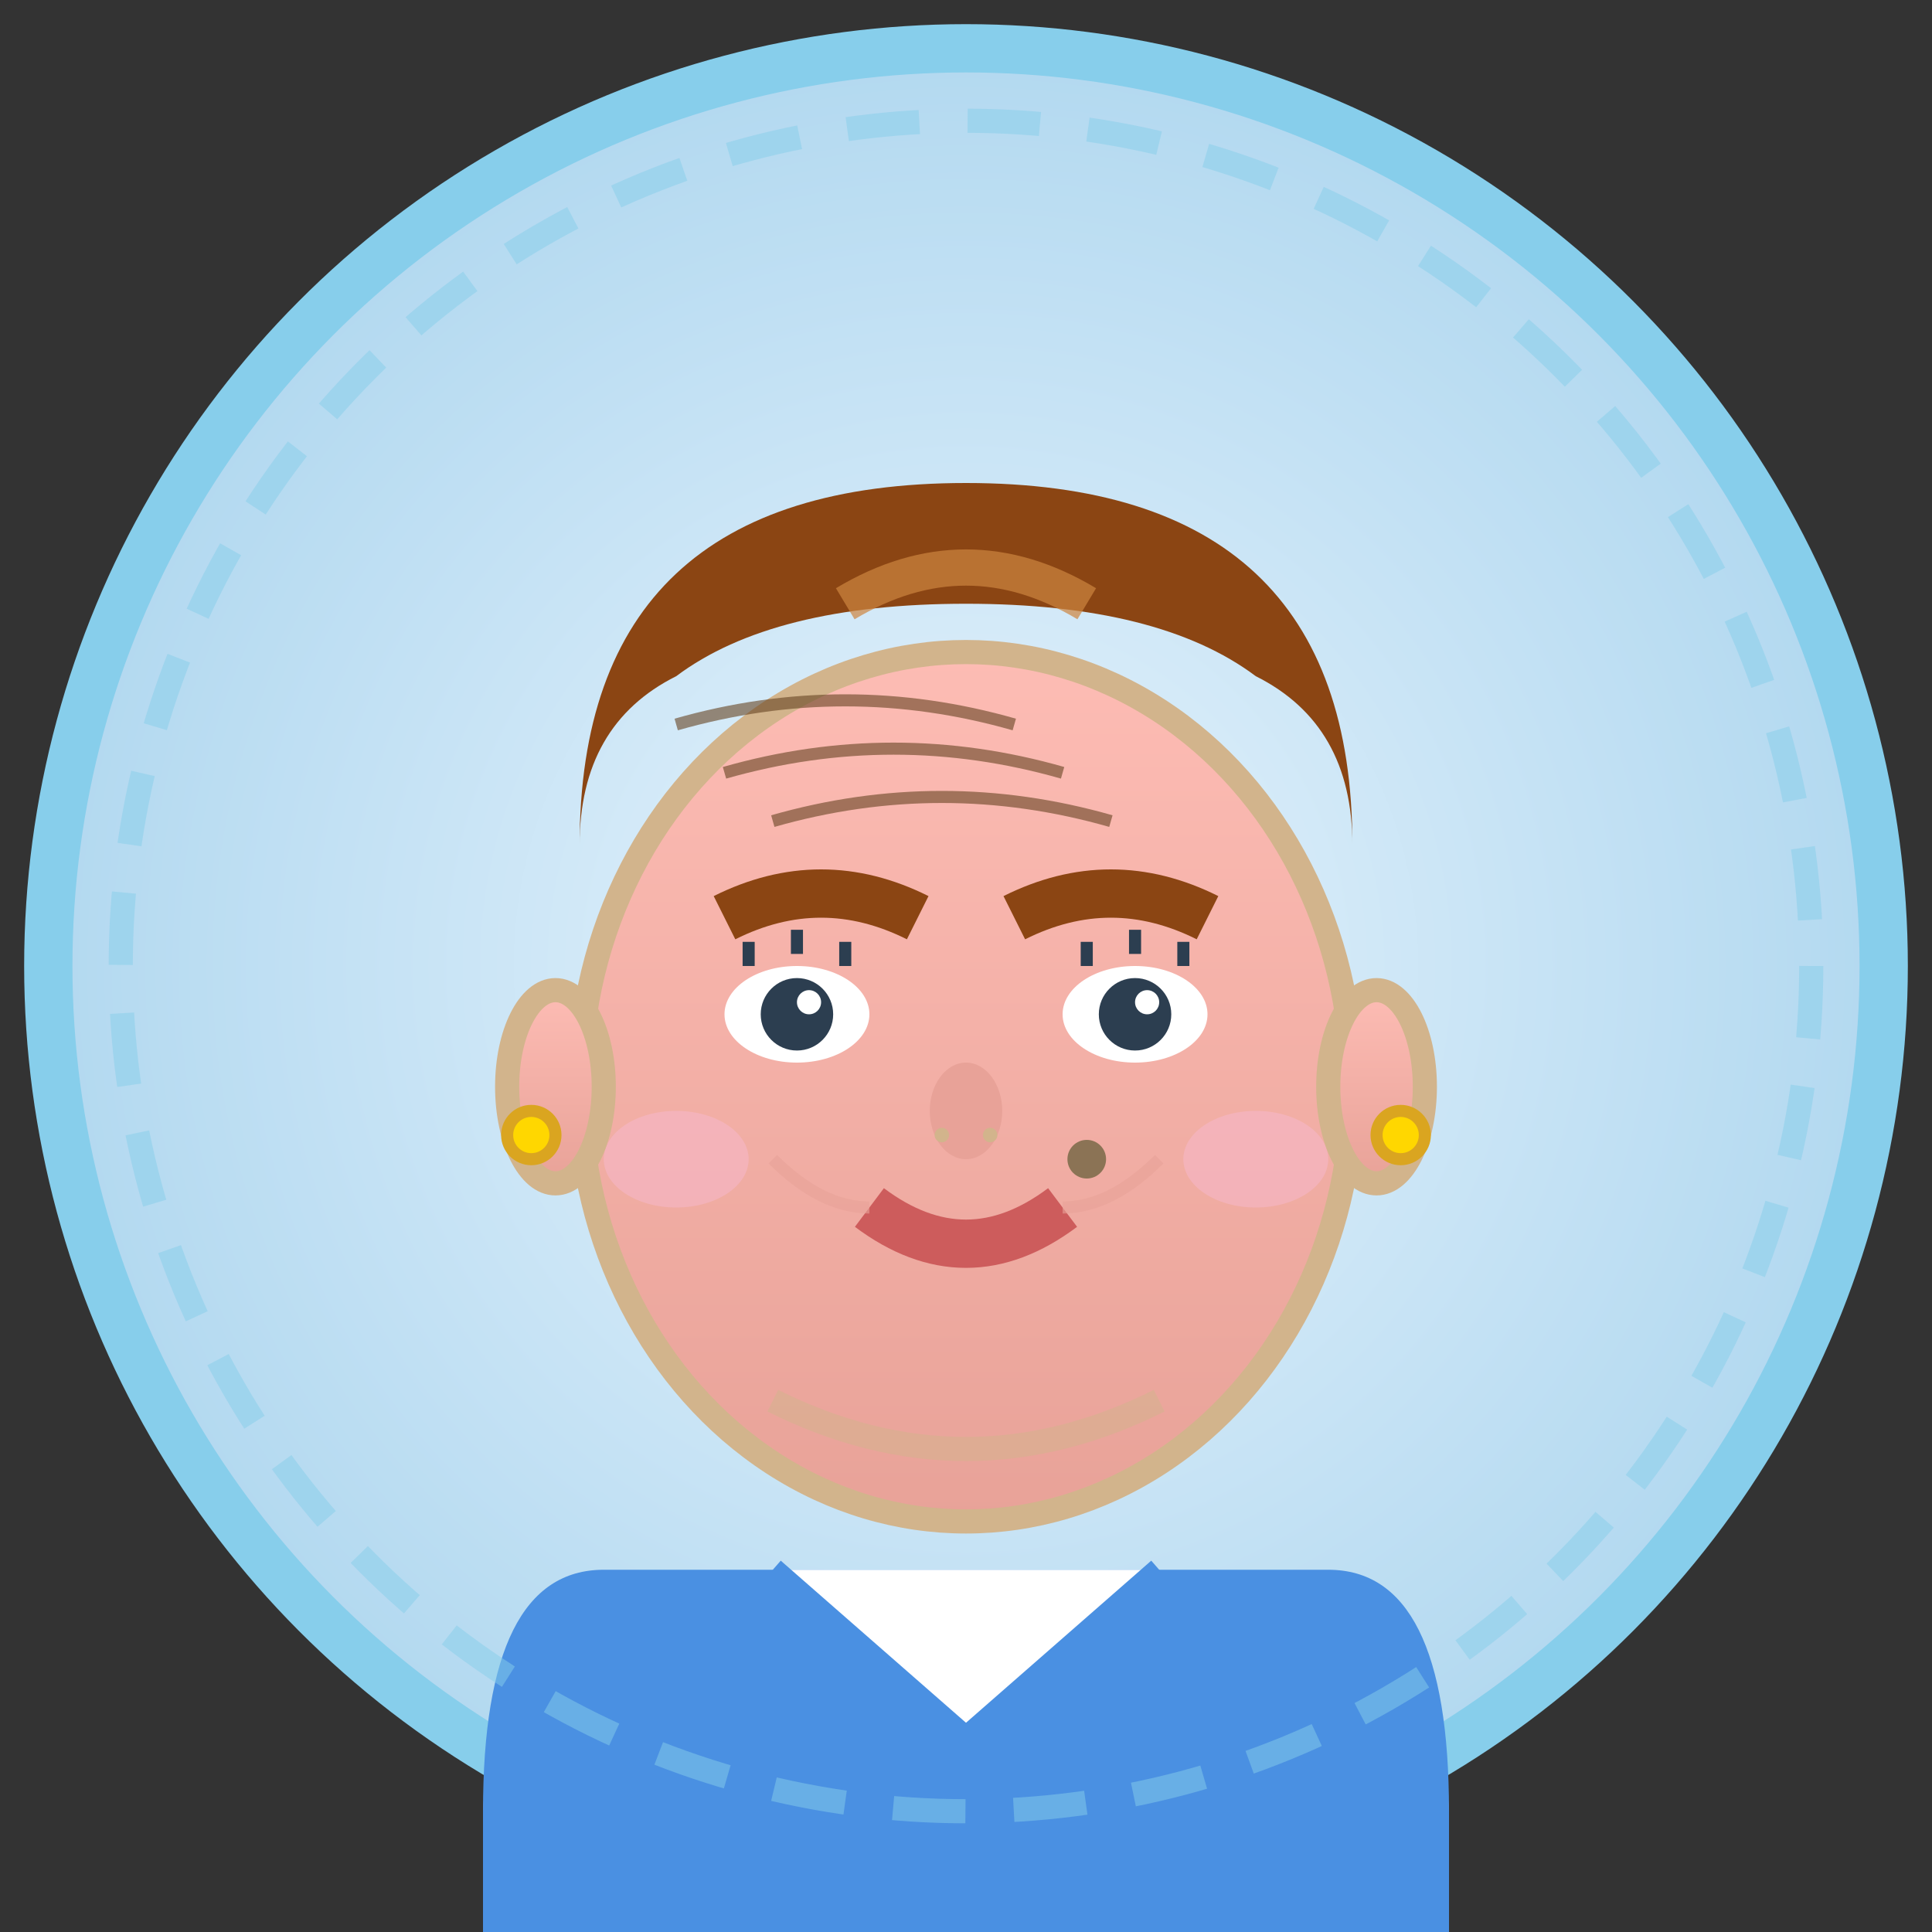 <svg width="80" height="80" viewBox="0 0 80 80" fill="none" xmlns="http://www.w3.org/2000/svg">
  <rect x="0" y="0" width="80" height="80" fill="#333333" stroke="none"/>
  <defs>
    <linearGradient id="skinGradient" x1="0%" y1="0%" x2="0%" y2="100%">
      <stop offset="0%" style="stop-color:#FDBCB4;stop-opacity:1" />
      <stop offset="100%" style="stop-color:#E8A298;stop-opacity:1" />
    </linearGradient>
    <radialGradient id="backgroundGradient" cx="50%" cy="50%" r="50%">
      <stop offset="0%" style="stop-color:#E8F4FD;stop-opacity:1" />
      <stop offset="100%" style="stop-color:#B3D9F0;stop-opacity:1" />
    </radialGradient>
  </defs>
  
  <!-- Background circle -->
  <circle cx="40" cy="40" r="38" fill="url(#backgroundGradient)" stroke="#87CEEB" stroke-width="2"/>
  
  <!-- Neck/shoulders -->
  <ellipse cx="40" cy="75" rx="20" ry="8" fill="url(#skinGradient)"/>
  
  <!-- Shirt/clothing -->
  <path d="M20 75 Q20 65 25 65 L55 65 Q60 65 60 75 L60 80 L20 80 Z" fill="#4A90E2"/>
  
  <!-- Shirt collar -->
  <path d="M32 65 L40 72 L48 65" fill="white" stroke="#4A90E2" stroke-width="1"/>
  
  <!-- Face/head -->
  <ellipse cx="40" cy="45" rx="16" ry="18" fill="url(#skinGradient)" stroke="#D2B48C" stroke-width="1"/>
  
  <!-- Hair -->
  <path d="M24 35 Q24 20 40 20 Q56 20 56 35 Q56 30 52 28 Q48 25 40 25 Q32 25 28 28 Q24 30 24 35 Z" fill="#8B4513"/>
  
  <!-- Hair details -->
  <g stroke="#654321" stroke-width="0.5" opacity="0.6">
    <path d="M28 30 Q35 28 42 30"/>
    <path d="M30 32 Q37 30 44 32"/>
    <path d="M32 34 Q39 32 46 34"/>
  </g>
  
  <!-- Eyebrows -->
  <path d="M30 38 Q34 36 38 38" stroke="#8B4513" stroke-width="2" fill="none"/>
  <path d="M42 38 Q46 36 50 38" stroke="#8B4513" stroke-width="2" fill="none"/>
  
  <!-- Eyes -->
  <ellipse cx="33" cy="42" rx="3" ry="2" fill="white"/>
  <ellipse cx="47" cy="42" rx="3" ry="2" fill="white"/>
  
  <!-- Pupils -->
  <circle cx="33" cy="42" r="1.5" fill="#2C3E50"/>
  <circle cx="47" cy="42" r="1.5" fill="#2C3E50"/>
  
  <!-- Eye shine -->
  <circle cx="33.5" cy="41.5" r="0.5" fill="white"/>
  <circle cx="47.5" cy="41.5" r="0.5" fill="white"/>
  
  <!-- Eyelashes -->
  <g stroke="#2C3E50" stroke-width="0.5">
    <line x1="31" y1="40" x2="31" y2="39"/>
    <line x1="33" y1="39.5" x2="33" y2="38.5"/>
    <line x1="35" y1="40" x2="35" y2="39"/>
    
    <line x1="45" y1="40" x2="45" y2="39"/>
    <line x1="47" y1="39.5" x2="47" y2="38.5"/>
    <line x1="49" y1="40" x2="49" y2="39"/>
  </g>
  
  <!-- Nose -->
  <ellipse cx="40" cy="46" rx="1.5" ry="2" fill="#E8A298"/>
  <g fill="#D2B48C">
    <circle cx="39" cy="47" r="0.3"/>
    <circle cx="41" cy="47" r="0.3"/>
  </g>
  
  <!-- Mouth -->
  <path d="M36 50 Q40 53 44 50" stroke="#CD5C5C" stroke-width="2" fill="none"/>
  
  <!-- Cheeks (slight blush) -->
  <ellipse cx="28" cy="48" rx="3" ry="2" fill="#F8BBD9" opacity="0.4"/>
  <ellipse cx="52" cy="48" rx="3" ry="2" fill="#F8BBD9" opacity="0.4"/>
  
  <!-- Ears -->
  <ellipse cx="23" cy="45" rx="2" ry="4" fill="url(#skinGradient)" stroke="#D2B48C" stroke-width="1"/>
  <ellipse cx="57" cy="45" rx="2" ry="4" fill="url(#skinGradient)" stroke="#D2B48C" stroke-width="1"/>
  
  <!-- Earrings (small) -->
  <circle cx="22" cy="47" r="1" fill="#FFD700" stroke="#DAA520" stroke-width="0.5"/>
  <circle cx="58" cy="47" r="1" fill="#FFD700" stroke="#DAA520" stroke-width="0.5"/>
  
  <!-- Subtle smile lines -->
  <g stroke="#E8A298" stroke-width="0.5" opacity="0.6">
    <path d="M32 48 Q34 50 36 50"/>
    <path d="M44 50 Q46 50 48 48"/>
  </g>
  
  <!-- Chin definition -->
  <path d="M32 58 Q40 62 48 58" stroke="#D2B48C" stroke-width="1" fill="none" opacity="0.5"/>
  
  <!-- Optional: Small beauty mark -->
  <circle cx="45" cy="48" r="0.8" fill="#8B7355"/>
  
  <!-- Hair highlight -->
  <path d="M35 25 Q40 22 45 25" stroke="#CD853F" stroke-width="1.5" fill="none" opacity="0.7"/>
  
  <!-- Decorative border inside main circle -->
  <circle cx="40" cy="40" r="35" fill="none" stroke="#87CEEB" stroke-width="1" opacity="0.5" stroke-dasharray="3,2"/>
</svg>

